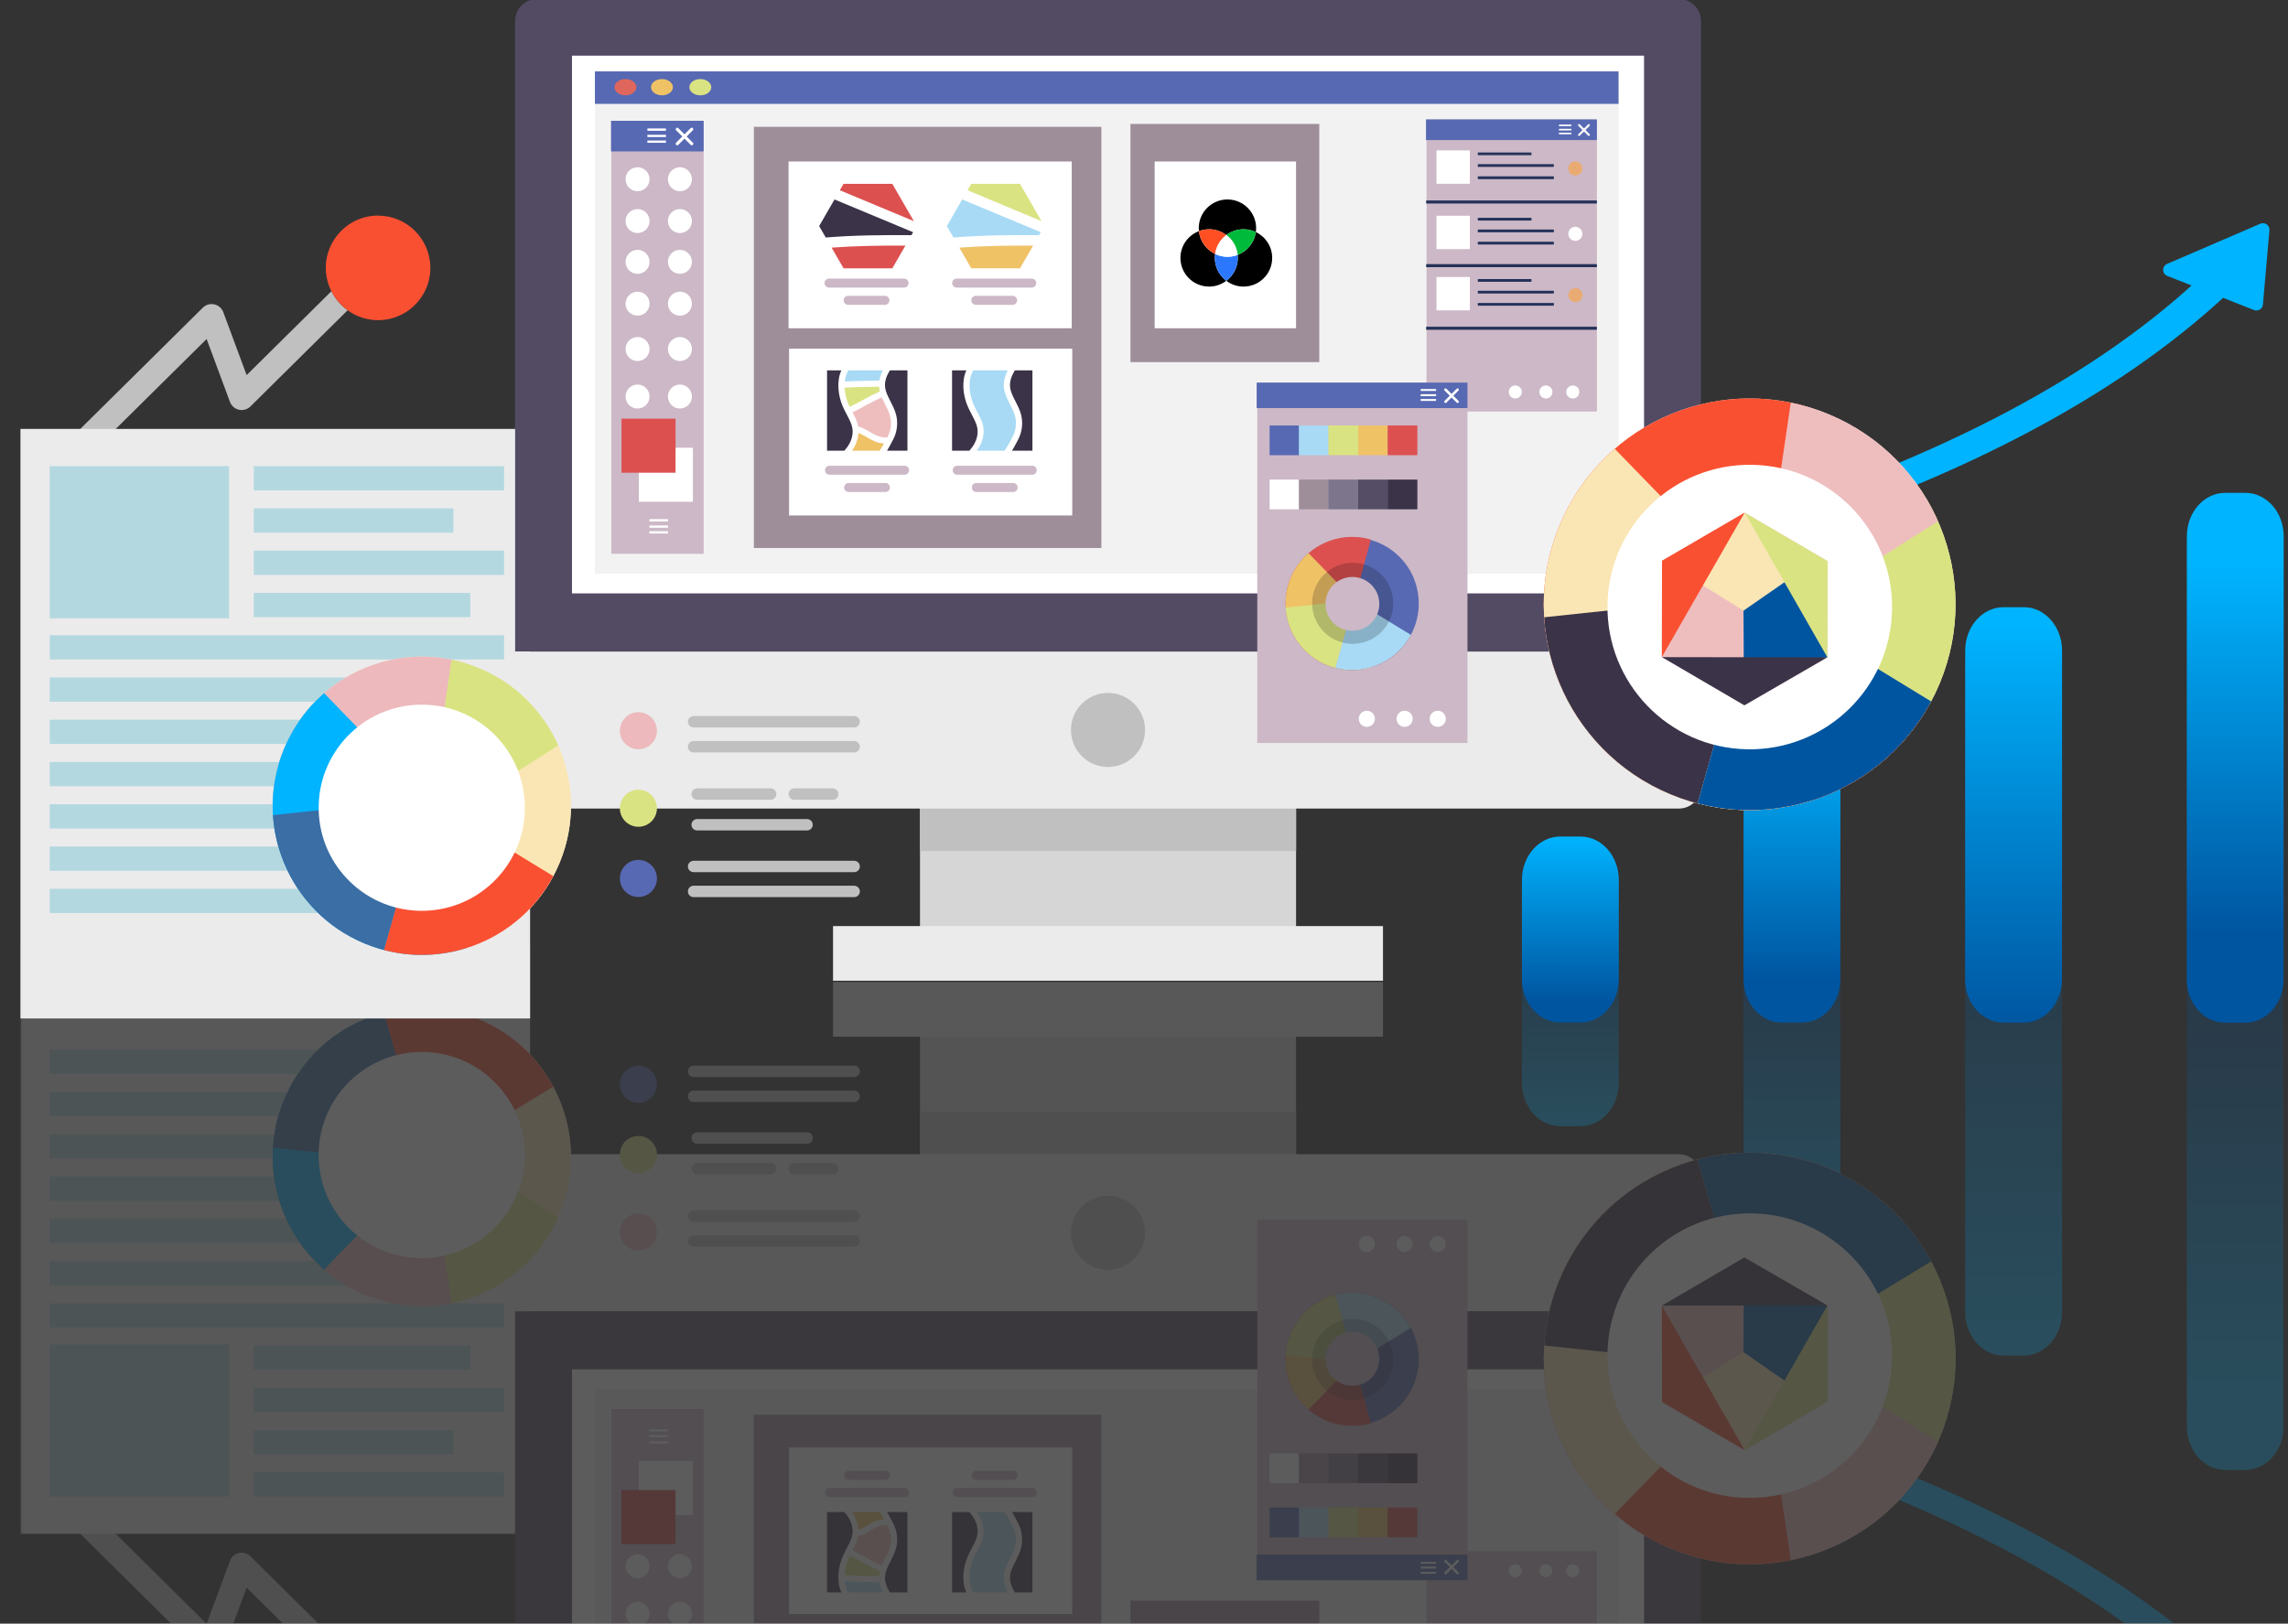 <?xml version="1.0" encoding="UTF-8"?><svg id="_圖層_1" xmlns="http://www.w3.org/2000/svg" xmlns:xlink="http://www.w3.org/1999/xlink" viewBox="0 0 787.5 559"><rect x="0" y="0" width="787.5" height="559" fill="#333333" stroke="none"/><defs><style>.cls-1{fill:none;}.cls-2{clip-path:url(#clippath);}.cls-3{mask:url(#mask);}.cls-4{fill:#fa5032;}.cls-5{fill:#f2f2f2;}.cls-6{fill:#f8e6da;}.cls-7{fill:#0055a0;}.cls-8{fill:#00bb3b;}.cls-9{fill:#00b4ff;}.cls-10{fill:#ebebeb;}.cls-11{fill:#eaab72;}.cls-12{fill:#eebebf;}.cls-13{fill:#fff;}.cls-14{fill:#efc266;}.cls-15{fill:#edb9bc;}.cls-16{fill:#fae6b4;}.cls-17{fill:#ff4f23;}.cls-18{fill:#b4d8e0;}.cls-19{fill:#9e8e9a;}.cls-20{fill:#a8daf5;}.cls-21{fill:silver;}.cls-22{fill:#ccb8c6;}.cls-23{fill:#df665c;}.cls-24{fill:#d6d6d6;}.cls-25{fill:#dd5050;}.cls-26{fill:#dae382;}.cls-27{fill:#253259;}.cls-28{fill:#554d66;}.cls-29{fill:#2b78ff;}.cls-30{fill:#3b3348;}.cls-31{fill:#3a6ea5;}.cls-32{fill:#5769b3;}.cls-33{fill:#534b64;}.cls-34{fill:#7c758c;}.cls-35{clip-path:url(#clippath-1);}.cls-36{clip-path:url(#clippath-4);}.cls-37{clip-path:url(#clippath-3);}.cls-38{clip-path:url(#clippath-2);}.cls-39{clip-path:url(#clippath-7);}.cls-40{clip-path:url(#clippath-6);}.cls-41{clip-path:url(#clippath-5);}.cls-42{fill:url(#_未命名漸層_28);}.cls-43{fill:url(#_未命名漸層_46);}.cls-44{fill:url(#_未命名漸層_28-5);}.cls-45{fill:url(#_未命名漸層_28-6);}.cls-46{fill:url(#_未命名漸層_28-3);}.cls-47{fill:url(#_未命名漸層_28-4);}.cls-48{fill:url(#_未命名漸層_28-7);}.cls-49{fill:url(#_未命名漸層_28-8);}.cls-50{fill:url(#_未命名漸層_28-2);}.cls-51{opacity:.19;}.cls-52{opacity:.2;}</style><linearGradient id="_未命名漸層_46" x1="396.58" y1="316.67" x2="396.58" y2="666.24" gradientUnits="userSpaceOnUse"><stop offset="0" stop-color="#fff"/><stop offset=".02" stop-color="#ececec"/><stop offset=".09" stop-color="#bbb"/><stop offset=".17" stop-color="#8e8e8e"/><stop offset=".25" stop-color="#686868"/><stop offset=".33" stop-color="#474747"/><stop offset=".43" stop-color="#2d2d2d"/><stop offset=".53" stop-color="#191919"/><stop offset=".64" stop-color="#0a0a0a"/><stop offset=".77" stop-color="#020202"/><stop offset="1" stop-color="#000"/></linearGradient><mask id="mask" x="7.04" y="315.67" width="779.04" height="384" maskUnits="userSpaceOnUse"><rect class="cls-43" x="7.08" y="315.67" width="779" height="384"/></mask><clipPath id="clippath"><rect class="cls-1" x="24.99" y="526.38" width="123.09" height="75.11"/></clipPath><linearGradient id="_未命名漸層_28" x1="540.55" y1="-822.56" x2="540.55" y2="-770.27" gradientTransform="translate(-.27 -511.52) rotate(-.01) scale(1 -1.09)" gradientUnits="userSpaceOnUse"><stop offset="0" stop-color="#00b4ff"/><stop offset="1" stop-color="#0055a0"/></linearGradient><linearGradient id="_未命名漸層_28-2" x1="616.82" y1="-856.74" x2="616.82" y2="-776.97" xlink:href="#_未命名漸層_28"/><linearGradient id="_未命名漸層_28-3" x1="693.09" y1="-889.58" x2="693.09" y2="-761.45" xlink:href="#_未命名漸層_28"/><linearGradient id="_未命名漸層_28-4" x1="769.37" y1="-908.35" x2="769.37" y2="-791.65" xlink:href="#_未命名漸層_28"/><clipPath id="clippath-1"><circle class="cls-6" cx="602.23" cy="467.7" r="70.85" transform="translate(-133.74 268.28) rotate(-22.67)"/></clipPath><clipPath id="clippath-2"><circle class="cls-22" cx="465.4" cy="467.99" r="22.91" transform="translate(-163.96 269.21) rotate(-27.63)"/></clipPath><clipPath id="clippath-3"><circle class="cls-6" cx="145.17" cy="398.34" r="51.33" transform="translate(-141.39 85.88) rotate(-22.5)"/></clipPath><clipPath id="clippath-4"><rect class="cls-1" x="24.99" y="74.27" width="123.09" height="75.11"/></clipPath><linearGradient id="_未命名漸層_28-5" x1="540.85" y1="262.13" x2="540.85" y2="314.42" gradientTransform="translate(-.27 1.94) rotate(.01) scale(1 1.09)" xlink:href="#_未命名漸層_28"/><linearGradient id="_未命名漸層_28-6" x1="617.12" y1="227.95" x2="617.12" y2="307.71" gradientTransform="translate(-.27 1.94) rotate(.01) scale(1 1.09)" xlink:href="#_未命名漸層_28"/><linearGradient id="_未命名漸層_28-7" x1="693.39" y1="195.11" x2="693.39" y2="323.24" gradientTransform="translate(-.27 1.94) rotate(.01) scale(1 1.09)" xlink:href="#_未命名漸層_28"/><linearGradient id="_未命名漸層_28-8" x1="769.67" y1="176.33" x2="769.67" y2="293.03" gradientTransform="translate(-.27 1.94) rotate(.01) scale(1 1.09)" xlink:href="#_未命名漸層_28"/><clipPath id="clippath-5"><circle class="cls-6" cx="602.23" cy="208.06" r="70.85" transform="translate(178.11 683.56) rotate(-67.33)"/></clipPath><clipPath id="clippath-6"><circle class="cls-22" cx="465.4" cy="207.77" r="22.91" transform="translate(65.49 523.74) rotate(-62.37)"/></clipPath><clipPath id="clippath-7"><circle class="cls-6" cx="145.17" cy="277.42" r="51.33" transform="translate(-166.68 305.38) rotate(-67.5)"/></clipPath></defs><g class="cls-3"><g class="cls-52"><g class="cls-2"><path class="cls-21" d="m79.15,537.38c.51-1.37,1.67-2.38,3.1-2.7,1.43-.31,2.91.11,3.95,1.14l33.46,33.12c-2.35,1.69-4.28,3.94-5.59,6.55l-29.18-28.88-8.03,21.65c-.51,1.37-1.67,2.38-3.1,2.7-1.42.32-2.91-.11-3.95-1.14l-44.77-44.31v-12.08l46.08,45.6,8.03-21.65Z"/></g><path class="cls-42" d="m544,323.73h-7.03c-7.27,0-13.15,6.71-13.15,14.97v34.08c.01,8.27,5.9,14.96,13.17,14.96h7.03c7.27,0,13.16-6.71,13.15-14.97v-34.08c-.01-8.27-5.9-14.96-13.17-14.96Z"/><path class="cls-50" d="m620.27,323.71h-7.02c-7.27,0-13.16,6.71-13.15,14.97l.02,79.54c0,8.27,5.89,14.96,13.16,14.96h7.02c7.27,0,13.15-6.7,13.15-14.97l-.02-79.54c0-8.27-5.89-14.96-13.16-14.96Z"/><path class="cls-46" d="m696.55,323.69h-7.03c-7.27,0-13.16,6.71-13.15,14.97l.03,113.09c0,8.27,5.9,14.96,13.16,14.96h7.03c7.27,0,13.15-6.7,13.15-14.97l-.03-113.09c0-8.27-5.89-14.96-13.16-14.96Z"/><path class="cls-47" d="m772.82,323.67h-7.03c-7.27,0-13.15,6.71-13.15,14.97l.04,152.46c0,8.27,5.89,14.97,13.16,14.97h7.03c7.27,0,13.15-6.71,13.15-14.97l-.04-152.46c0-8.27-5.89-14.96-13.16-14.96Z"/><path class="cls-9" d="m780.19,598.5c-.64.46-1.48.55-2.2.24l-32.11-13.84c-.83-.36-1.37-1.19-1.35-2.09.01-.91.58-1.72,1.42-2.05l8.36-3.29c-17.21-15.59-38.25-30.06-62.72-43.09-22.81-12.15-48.63-23.1-76.74-32.53-48.55-16.3-87.34-22.45-87.72-22.51-1.98-.31-3.5-1.26-4.17-2.62-.51-1.03-.48-2.2.08-3.24.85-1.53,2.84-2.55,5.2-2.67.16,0,.33-.01.49-.01.44,0,.88.03,1.28.1.39.06,40.1,6.31,90.1,23.08,28.86,9.68,55.39,20.92,78.84,33.41,25.92,13.81,48.15,29.2,66.2,45.82l10.67-4.19c.26-.1.54-.16.82-.16.41,0,.82.11,1.18.34.6.37.99,1.01,1.05,1.71l2.24,25.58c.07.79-.28,1.55-.92,2.01Z"/><rect class="cls-10" x="7.04" y="325.12" width="175.41" height="202.97"/><rect class="cls-18" x="17.12" y="462.89" width="61.71" height="52.39"/><rect class="cls-18" x="87.36" y="506.93" width="86.15" height="8.35"/><rect class="cls-18" x="87.36" y="492.38" width="68.7" height="8.35"/><rect class="cls-18" x="87.36" y="477.82" width="86.15" height="8.35"/><rect class="cls-18" x="87.36" y="463.27" width="74.51" height="8.35"/><rect class="cls-18" x="17.12" y="448.72" width="156.39" height="8.35"/><rect class="cls-18" x="17.12" y="434.17" width="131.37" height="8.35"/><rect class="cls-18" x="17.12" y="419.61" width="141.85" height="8.35"/><rect class="cls-18" x="17.12" y="405.06" width="156.39" height="8.35"/><rect class="cls-18" x="17.12" y="390.51" width="121.47" height="8.35"/><rect class="cls-18" x="17.12" y="375.96" width="138.94" height="8.35"/><rect class="cls-18" x="17.12" y="361.41" width="156.39" height="8.35"/><rect class="cls-24" x="316.65" y="354.42" width="129.44" height="45.77"/><path class="cls-33" d="m585.43,668.54v-217.1H177.3v217.1c0,4.17,3.38,7.55,7.55,7.55h393.03c4.19,0,7.55-3.38,7.55-7.55Z"/><rect class="cls-13" x="196.87" y="471.45" width="368.99" height="185.14"/><rect class="cls-10" x="286.72" y="338.1" width="189.28" height="18.81"/><rect class="cls-21" x="316.65" y="382.76" width="129.44" height="14.64"/><path class="cls-10" d="m585.43,451.44v-46.5c0-4.17-3.35-7.55-7.55-7.55H184.85c-4.17,0-7.55,3.38-7.55,7.55v46.5h408.12Z"/><path class="cls-21" d="m394.11,424.45c0-7.05-5.71-12.76-12.75-12.76s-12.75,5.71-12.75,12.76,5.71,12.75,12.75,12.75,12.75-5.72,12.75-12.75Z"/><rect class="cls-5" x="204.76" y="478.25" width="352.32" height="172.79"/><rect class="cls-22" x="490.99" y="534.07" width="58.64" height="100.57"/><circle class="cls-13" cx="541.33" cy="540.82" r="2.25" transform="translate(-109.05 943.98) rotate(-76.77)"/><circle class="cls-13" cx="532.09" cy="540.82" r="2.25" transform="translate(-116.17 934.99) rotate(-76.77)"/><circle class="cls-13" cx="521.55" cy="540.82" r="2.25" transform="translate(-124.3 924.73) rotate(-76.77)"/><rect class="cls-22" x="210.41" y="485.08" width="31.77" height="149.08"/><rect class="cls-13" x="223.52" y="496.23" width="6.39" height=".79" rx=".09" ry=".09"/><rect class="cls-13" x="223.52" y="494.06" width="6.39" height=".79" rx=".09" ry=".09"/><rect class="cls-13" x="223.52" y="492.08" width="6.39" height=".79" rx=".09" ry=".09"/><circle class="cls-13" cx="234.02" cy="555.58" r="4.13"/><circle class="cls-13" cx="219.44" cy="555.58" r="4.13"/><circle class="cls-13" cx="234.02" cy="539.25" r="4.13" transform="translate(-344.58 643.11) rotate(-76.72)"/><circle class="cls-13" cx="219.44" cy="539.25" r="4.13" transform="translate(-355.8 628.93) rotate(-76.72)"/><rect class="cls-13" x="219.88" y="502.99" width="18.61" height="18.61"/><rect class="cls-25" x="213.91" y="513" width="18.61" height="18.61"/><rect class="cls-19" x="259.47" y="487.09" width="119.61" height="145.01"/><rect class="cls-13" x="271.59" y="498.29" width="97.46" height="57.42"/><path class="cls-22" d="m311.33,512.31h-25.82c-.86,0-1.55.69-1.55,1.55s.69,1.55,1.55,1.55h25.82c.86,0,1.55-.69,1.55-1.55s-.69-1.55-1.55-1.55Z"/><path class="cls-22" d="m304.75,506.37h-12.65c-.86,0-1.55.69-1.55,1.55s.69,1.55,1.55,1.55h12.65c.86,0,1.55-.69,1.55-1.55s-.69-1.55-1.55-1.55Z"/><path class="cls-22" d="m355.28,512.31h-25.82c-.86,0-1.55.69-1.55,1.55s.69,1.55,1.55,1.55h25.82c.86,0,1.55-.69,1.55-1.55s-.69-1.55-1.55-1.55Z"/><path class="cls-22" d="m348.7,506.37h-12.65c-.86,0-1.55.69-1.55,1.55s.69,1.55,1.55,1.55h12.65c.86,0,1.55-.69,1.55-1.55s-.69-1.55-1.55-1.55Z"/><path class="cls-20" d="m335.01,548.25c-2.1-3.36-1.34-8.41,0-11.56.38-.9.84-1.76,1.29-2.62.66-1.25,1.35-2.55,1.81-3.96,1.03-3.12.29-6.51-1.88-9.52h9.54c.78,1.09,1.46,2.33,2.11,3.57l.6,1.14c1.19,2.2,1.51,4.82.89,7.18-.37,1.42-1.05,2.75-1.76,4.14-.48.94-.96,1.88-1.36,2.86-1.38,3.43-.74,6.18.62,8.76h-11.88Z"/><path class="cls-30" d="m333.77,520.74c2.43,2.71,3.29,5.89,2.35,8.71-.41,1.24-1.03,2.41-1.68,3.64-.48.91-.97,1.83-1.37,2.78-1.65,3.87-2.14,8.69-.47,12.38h-4.92v-27.66h5.95l.13.14Z"/><path class="cls-30" d="m349.3,548.25c-1.52-2.52-2.31-4.9-1.07-7.98.37-.92.83-1.81,1.28-2.69.74-1.44,1.5-2.93,1.93-4.58.75-2.87.36-6.05-1.08-8.71l-.59-1.11c-.44-.84-.92-1.73-1.45-2.59h7.03v27.66h-6.05Z"/><path class="cls-30" d="m290.75,520.74c2.43,2.71,3.29,5.89,2.35,8.71-.41,1.24-1.03,2.41-1.68,3.64-.48.91-.97,1.83-1.37,2.78-1.65,3.87-2.14,8.69-.47,12.38h-4.92v-27.66h5.95l.13.14Z"/><path class="cls-30" d="m306.28,548.25c-1.52-2.52-2.31-4.9-1.07-7.98.37-.92.83-1.81,1.28-2.69.74-1.44,1.5-2.93,1.93-4.58.75-2.87.36-6.05-1.08-8.71l-.59-1.11c-.44-.84-.92-1.73-1.45-2.59h7.03v27.66h-6.05Z"/><path class="cls-12" d="m306.37,532.48c-.37,1.42-1.05,2.75-1.76,4.14-.4.78-.77,1.56-1.12,2.36-1.77-.81-3.52-1.7-5.22-2.64-1.57-.87-3.18-1.75-4.85-2.54.62-1.17,1.24-2.38,1.68-3.69.13-.4.15-.8.23-1.2.4-.12.81-.2,1.2-.36,1.02-.41,1.95-.95,2.85-1.48,1.04-.61,2.01-1.19,3.07-1.52.93-.3,1.92-.42,2.93-.44l.1.19c1.19,2.2,1.51,4.82.89,7.18Z"/><path class="cls-26" d="m302.83,540.99c-.14.56-.24,1.11-.27,1.64l-7.58-.16c-1.41-.03-2.84-.09-4.27-.2.11-2.03.62-4.04,1.28-5.58.14-.34.33-.67.49-1,1.59.75,3.15,1.6,4.76,2.49,1.8,1,3.67,1.95,5.58,2.81Z"/><path class="cls-20" d="m294.94,544.58l7.72.16c.21,1.22.62,2.39,1.21,3.51h-11.88c-.71-1.14-1.07-2.47-1.21-3.85,1.4.1,2.8.15,4.16.18Z"/><path class="cls-14" d="m301.8,523.53c-1.28.41-2.4,1.07-3.49,1.71-.87.51-1.7,1-2.56,1.34-.09.04-.19.05-.28.08-.13-2.07-.86-4.15-2.24-6.08h9.54c.54.76,1,1.64,1.47,2.49-.82.07-1.64.19-2.44.45Z"/><rect class="cls-19" x="389.08" y="551.09" width="65" height="82"/><circle class="cls-6" cx="602.23" cy="467.7" r="70.85" transform="translate(-133.74 268.28) rotate(-22.67)"/><g class="cls-35"><circle class="cls-26" cx="602.46" cy="467.25" r="70.85"/><circle class="cls-1" cx="602.46" cy="467.7" r="70.85" transform="translate(-154.26 562.98) rotate(-45)"/><path class="cls-4" d="m604.54,471.01l18.89,69.72s-97.61,9.45-95.37-73.32c2.25-82.77,84.12-75.57,92.22-75.12,8.1.45,47.57,20.92,53.53,32.84,1.35,2.7-69.27,45.88-69.27,45.88Z"/><path class="cls-16" d="m604.54,471.01l-59.83,61.63s-45.88-68.82-26.09-111.56c19.79-42.73,84.12-46.78,109.76-38.69l-23.84,88.62Z"/><path class="cls-30" d="m604.54,471.01l-105.71-11.25s16.64-83.67,77.82-87.72l27.89,98.96Z"/><path class="cls-7" d="m604.54,471.01l-27.89-98.96s45.43-7.65,73.32,11.25c27.89,18.89,27.44,43.18,27.44,43.18l-72.87,44.53Z"/><polygon class="cls-12" points="618.98 555.06 609.8 492.43 638.61 471.56 639.86 479.07 674.09 500.78 656.14 542.54 618.98 555.06"/><circle class="cls-13" cx="602.22" cy="466.77" r="48.98" transform="translate(-8.42 11.07) rotate(-1.05)"/></g><polygon class="cls-12" points="629.05 482.55 628.97 449.43 600.44 432.94 571.99 449.58 572.07 482.69 600.61 499.18 629.05 482.55"/><polygon class="cls-16" points="585.44 474.63 600.09 465.52 617.23 475.06 600.49 499.34 585.44 474.63"/><polygon class="cls-7" points="617.44 477.56 600.09 465.52 600.19 447.4 628.92 449.44 627.97 457.92 617.44 477.56"/><polygon class="cls-26" points="629.05 482.55 600.49 499.25 628.97 449.43 629.05 482.55"/><polygon class="cls-30" points="600.39 432.93 628.92 449.44 572.02 449.51 600.39 432.93"/><polygon class="cls-4" points="572.04 482.71 600.52 499.31 571.99 449.54 572.04 482.71"/><rect class="cls-22" x="432.74" y="419.96" width="72.34" height="124.07"/><rect class="cls-32" x="432.53" y="535.26" width="72.55" height="8.77"/><path class="cls-13" d="m497.52,537.01c-.11,0-.22.04-.31.13-.17.17-.17.45,0,.62l4.16,4.16c.17.17.45.17.62,0,.17-.17.17-.45,0-.62l-4.16-4.16c-.09-.09-.2-.13-.31-.13Z"/><path class="cls-13" d="m501.68,537.01c.11,0,.22.04.31.13.17.17.17.45,0,.62l-4.16,4.16c-.17.17-.45.17-.62,0-.17-.17-.17-.45,0-.62l4.16-4.16c.09-.09.2-.13.31-.13Z"/><rect class="cls-13" x="488.97" y="541.18" width="5.32" height=".66" rx=".06" ry=".06"/><rect class="cls-13" x="488.97" y="539.37" width="5.32" height=".66" rx=".06" ry=".06"/><rect class="cls-13" x="488.97" y="537.72" width="5.32" height=".66" rx=".06" ry=".06"/><circle class="cls-13" cx="494.85" cy="428.29" r="2.78"/><circle class="cls-13" cx="483.45" cy="428.29" r="2.78"/><circle class="cls-13" cx="470.45" cy="428.29" r="2.78"/><rect class="cls-32" x="436.98" y="519.04" width="10.23" height="10.23"/><rect class="cls-20" x="447.07" y="519.04" width="10.23" height="10.23"/><rect class="cls-26" x="457.22" y="519.04" width="10.23" height="10.23"/><rect class="cls-14" x="467.45" y="519.04" width="10.23" height="10.23"/><rect class="cls-25" x="477.61" y="519.04" width="10.23" height="10.23"/><rect class="cls-13" x="436.98" y="500.4" width="10.23" height="10.23"/><rect class="cls-19" x="447.07" y="500.4" width="10.23" height="10.23"/><rect class="cls-34" x="457.22" y="500.4" width="10.23" height="10.23"/><rect class="cls-28" x="467.45" y="500.4" width="10.23" height="10.23"/><rect class="cls-30" x="477.61" y="500.4" width="10.23" height="10.23"/><circle class="cls-22" cx="465.4" cy="467.99" r="22.91" transform="translate(-163.96 269.21) rotate(-27.63)"/><g class="cls-38"><circle class="cls-32" cx="465.47" cy="467.85" r="22.91" transform="translate(-97.91 124.12) rotate(-13.76)"/><circle class="cls-1" cx="465.47" cy="467.99" r="22.91" transform="translate(-168.53 651.62) rotate(-61.31)"/><path class="cls-25" d="m466.15,469.06l6.11,22.54s-31.56,3.05-30.83-23.71c.73-26.76,27.2-24.43,29.82-24.29,2.62.15,15.38,6.76,17.31,10.62.44.87-22.4,14.84-22.4,14.84Z"/><path class="cls-14" d="m466.15,469.06l-19.34,19.93s-14.84-22.25-8.44-36.07c6.4-13.82,27.2-15.13,35.49-12.51l-7.71,28.65Z"/><path class="cls-26" d="m466.15,469.06l-34.18-3.64s5.38-27.05,25.16-28.36l9.02,32Z"/><path class="cls-20" d="m466.15,469.06l-9.02-32s14.69-2.47,23.71,3.64c9.02,6.11,8.87,13.96,8.87,13.96l-23.56,14.4Z"/><g class="cls-51"><circle cx="465.58" cy="468.06" r="13.96" transform="translate(-116.16 780.2) rotate(-73.37)"/></g><circle class="cls-22" cx="465.47" cy="467.85" r="9.27"/></g><circle class="cls-6" cx="145.17" cy="398.34" r="51.33" transform="translate(-141.39 85.88) rotate(-22.5)"/><g class="cls-37"><circle class="cls-16" cx="145.34" cy="398.02" r="51.33" transform="translate(-265.06 503.43) rotate(-84.35)"/><circle class="cls-1" cx="145.34" cy="398.34" r="51.33" transform="translate(-269.92 312.55) rotate(-58.28)"/><path class="cls-15" d="m146.84,400.75l13.69,50.52s-70.73,6.84-69.1-53.13c1.63-59.97,60.95-54.76,66.82-54.43,5.87.33,34.47,15.16,38.79,23.79.98,1.96-50.19,33.24-50.19,33.24Z"/><path class="cls-9" d="m146.84,400.75l-43.35,44.65s-33.24-49.87-18.9-80.83c14.34-30.96,60.95-33.9,79.53-28.03l-17.27,64.21Z"/><path class="cls-31" d="m146.84,400.75l-76.59-8.15s12.06-60.62,56.39-63.56l20.21,71.7Z"/><path class="cls-4" d="m146.84,400.75l-20.21-71.7s32.92-5.54,53.13,8.15c20.21,13.69,19.88,31.29,19.88,31.29l-52.8,32.27Z"/><polygon class="cls-26" points="157.31 461.64 150.66 416.27 171.53 401.14 172.44 406.59 197.24 422.32 184.24 452.57 157.31 461.64"/><circle class="cls-13" cx="145.16" cy="397.67" r="35.49" transform="translate(-10.98 4.18) rotate(-1.59)"/></g><path class="cls-21" d="m293.99,425.31h-55.26c-1.09,0-1.96.88-1.96,1.96s.88,1.96,1.96,1.96h55.26c1.09,0,1.96-.88,1.96-1.96s-.88-1.96-1.96-1.96Z"/><path class="cls-21" d="m293.99,416.71h-55.26c-1.09,0-1.96.88-1.96,1.96s.88,1.96,1.96,1.96h55.26c1.09,0,1.96-.88,1.96-1.96s-.88-1.96-1.96-1.96Z"/><path class="cls-21" d="m293.99,375.48h-55.26c-1.09,0-1.96.88-1.96,1.96s.88,1.96,1.96,1.96h55.26c1.09,0,1.96-.88,1.96-1.96s-.88-1.96-1.96-1.96Z"/><path class="cls-21" d="m293.99,366.89h-55.26c-1.09,0-1.96.88-1.96,1.96s.88,1.96,1.96,1.96h55.26c1.09,0,1.96-.88,1.96-1.96s-.88-1.96-1.96-1.96Z"/><path class="cls-21" d="m265.26,400.41h-25.3c-1.09,0-1.96.88-1.96,1.96s.88,1.96,1.96,1.96h25.3c1.09,0,1.96-.88,1.96-1.96s-.88-1.96-1.96-1.96Z"/><path class="cls-21" d="m277.78,389.85h-37.82c-1.09,0-1.96.88-1.96,1.96s.88,1.96,1.96,1.96h37.82c1.09,0,1.96-.88,1.96-1.96s-.88-1.96-1.96-1.96Z"/><path class="cls-21" d="m286.62,400.41h-13.26c-1.09,0-1.96.88-1.96,1.96s.88,1.96,1.96,1.96h13.26c1.09,0,1.96-.88,1.96-1.96s-.88-1.96-1.96-1.96Z"/><circle class="cls-15" cx="219.73" cy="424.17" r="6.38"/><circle class="cls-26" cx="219.73" cy="397.48" r="6.38"/><circle class="cls-32" cx="219.73" cy="373.31" r="6.38"/></g></g><g class="cls-36"><path class="cls-21" d="m79.15,138.37c.51,1.37,1.67,2.38,3.1,2.7,1.43.31,2.91-.11,3.95-1.14l33.46-33.12c-2.35-1.69-4.28-3.94-5.59-6.55l-29.18,28.88-8.03-21.65c-.51-1.37-1.67-2.38-3.1-2.7-1.42-.32-2.91.11-3.95,1.14l-44.77,44.31v12.08l46.08-45.6,8.03,21.65Z"/><path class="cls-4" d="m130.13,74.22c-6.38,0-11.98,3.35-15.18,8.37-1.78,2.79-2.82,6.09-2.82,9.63,0,1.03.09,2.03.26,3.01.31,1.78.88,3.48,1.67,5.05,1.31,2.61,3.24,4.85,5.59,6.55,2.96,2.13,6.57,3.4,10.48,3.4,1.29,0,2.54-.14,3.75-.4,1.73-.37,3.36-.98,4.87-1.8,5.58-3.06,9.38-8.99,9.38-15.79,0-9.92-8.07-18-18-18Z"/></g><path class="cls-44" d="m544,352.03h-7.03c-7.27,0-13.15-6.71-13.15-14.97v-34.08c.01-8.27,5.9-14.96,13.17-14.96h7.03c7.27,0,13.16,6.71,13.15,14.97v34.08c-.01,8.27-5.9,14.96-13.17,14.96Z"/><path class="cls-45" d="m620.27,352.05h-7.02c-7.27,0-13.16-6.71-13.15-14.97l.02-79.54c0-8.27,5.89-14.96,13.16-14.96h7.02c7.27,0,13.15,6.7,13.15,14.97l-.02,79.54c0,8.27-5.89,14.96-13.16,14.96Z"/><path class="cls-48" d="m696.55,352.07h-7.03c-7.27,0-13.16-6.71-13.15-14.97l.03-113.09c0-8.27,5.9-14.96,13.16-14.96h7.03c7.27,0,13.15,6.7,13.15,14.97l-.03,113.09c0,8.27-5.89,14.96-13.16,14.96Z"/><path class="cls-49" d="m772.82,352.09h-7.03c-7.27,0-13.15-6.71-13.15-14.97l.04-152.46c0-8.27,5.89-14.97,13.16-14.97h7.03c7.27,0,13.15,6.71,13.15,14.97l-.04,152.46c0,8.27-5.89,14.96-13.16,14.96Z"/><path class="cls-9" d="m780.19,77.26c-.64-.46-1.48-.55-2.2-.24l-32.11,13.84c-.83.36-1.37,1.19-1.35,2.09.01.91.58,1.72,1.42,2.05l8.36,3.29c-17.21,15.59-38.25,30.06-62.72,43.09-22.81,12.15-48.63,23.1-76.74,32.53-48.55,16.3-87.34,22.45-87.72,22.51-1.98.31-3.5,1.26-4.17,2.62-.51,1.03-.48,2.2.08,3.24.85,1.53,2.84,2.55,5.2,2.67.16,0,.33.01.49.01.44,0,.88-.03,1.28-.1.39-.06,40.1-6.31,90.1-23.08,28.86-9.68,55.39-20.92,78.84-33.41,25.92-13.81,48.15-29.2,66.2-45.82l10.67,4.19c.26.1.54.16.82.16.41,0,.82-.11,1.18-.34.6-.37.99-1.01,1.05-1.71l2.24-25.58c.07-.79-.28-1.55-.92-2.01Z"/><rect class="cls-10" x="7.04" y="147.67" width="175.41" height="202.97"/><rect class="cls-18" x="17.12" y="160.48" width="61.71" height="52.39"/><rect class="cls-18" x="87.36" y="160.48" width="86.15" height="8.35"/><rect class="cls-18" x="87.36" y="175.03" width="68.7" height="8.35"/><rect class="cls-18" x="87.36" y="189.58" width="86.15" height="8.35"/><rect class="cls-18" x="87.36" y="204.13" width="74.51" height="8.35"/><rect class="cls-18" x="17.12" y="218.69" width="156.39" height="8.35"/><rect class="cls-18" x="17.12" y="233.24" width="131.37" height="8.35"/><rect class="cls-18" x="17.12" y="247.79" width="141.85" height="8.35"/><rect class="cls-18" x="17.12" y="262.34" width="156.39" height="8.35"/><rect class="cls-18" x="17.12" y="276.9" width="121.47" height="8.35"/><rect class="cls-18" x="17.12" y="291.45" width="138.94" height="8.35"/><rect class="cls-18" x="17.12" y="306" width="156.39" height="8.35"/><rect class="cls-24" x="316.65" y="275.57" width="129.44" height="45.77"/><path class="cls-33" d="m585.43,7.22v217.1H177.3V7.22c0-4.17,3.38-7.55,7.55-7.55h393.03c4.19,0,7.55,3.38,7.55,7.55Z"/><rect class="cls-13" x="196.87" y="19.16" width="368.99" height="185.14"/><rect class="cls-10" x="286.72" y="318.84" width="189.28" height="18.81"/><rect class="cls-21" x="316.65" y="278.35" width="129.44" height="14.64"/><path class="cls-10" d="m585.43,224.32v46.5c0,4.17-3.35,7.55-7.55,7.55H184.85c-4.17,0-7.55-3.38-7.55-7.55v-46.5h408.12Z"/><path class="cls-21" d="m394.11,251.31c0,7.05-5.71,12.76-12.75,12.76s-12.75-5.71-12.75-12.76,5.71-12.75,12.75-12.75,12.75,5.72,12.75,12.75Z"/><rect class="cls-5" x="204.76" y="24.72" width="352.32" height="172.79"/><rect class="cls-32" x="204.76" y="24.58" width="352.32" height="11.18"/><ellipse class="cls-23" cx="215.27" cy="30.02" rx="3.77" ry="2.8"/><ellipse class="cls-14" cx="227.84" cy="30.02" rx="3.77" ry="2.8"/><ellipse class="cls-26" cx="241.04" cy="30.02" rx="3.77" ry="2.8"/><rect class="cls-22" x="490.99" y="41.12" width="58.64" height="100.57"/><rect class="cls-32" x="490.81" y="41.12" width="58.81" height="7.11"/><path class="cls-13" d="m543.49,46.8c-.09,0-.18-.03-.25-.1-.14-.14-.14-.37,0-.51l3.38-3.38c.14-.14.36-.14.5,0,.14.14.14.37,0,.51l-3.38,3.38c-.07.07-.16.1-.25.1Z"/><path class="cls-13" d="m546.87,46.8c.09,0,.18-.03.25-.1.14-.14.14-.37,0-.51l-3.38-3.38c-.14-.14-.36-.14-.5,0s-.14.37,0,.51l3.38,3.38c.07.07.16.1.25.1Z"/><rect class="cls-13" x="536.56" y="42.89" width="4.31" height=".53" rx=".06" ry=".06"/><rect class="cls-13" x="536.56" y="44.36" width="4.31" height=".53" rx=".06" ry=".06"/><rect class="cls-13" x="536.56" y="45.69" width="4.31" height=".53" rx=".06" ry=".06"/><rect class="cls-13" x="494.42" y="51.78" width="11.49" height="11.49"/><rect class="cls-27" x="490.87" y="69.02" width="58.75" height="1.05"/><rect class="cls-27" x="490.87" y="90.93" width="58.75" height="1.05"/><rect class="cls-27" x="490.87" y="112.49" width="58.75" height="1.05"/><circle class="cls-11" cx="542.22" cy="58" r="2.43"/><path class="cls-27" d="m508.75,52.49h18.25c.06,0,.11.05.11.11v.72c0,.06-.05.11-.11.11h-18.25c-.06,0-.11-.05-.11-.11v-.72c0-.06.05-.11.11-.11Z"/><path class="cls-27" d="m508.75,56.52h25.95c.06,0,.11.05.11.11v.72c0,.06-.05.11-.11.11h-25.95c-.06,0-.11-.05-.11-.11v-.72c0-.06.05-.11.11-.11Z"/><rect class="cls-27" x="508.64" y="60.72" width="26.18" height=".95" rx=".11" ry=".11"/><rect class="cls-13" x="494.42" y="74.28" width="11.49" height="11.49"/><circle class="cls-13" cx="542.22" cy="80.5" r="2.43"/><path class="cls-27" d="m508.75,74.99h18.25c.06,0,.11.05.11.11v.72c0,.06-.05.11-.11.11h-18.25c-.06,0-.11-.05-.11-.11v-.72c0-.06.05-.11.11-.11Z"/><rect class="cls-27" x="508.64" y="79.02" width="26.18" height=".95" rx=".11" ry=".11"/><rect class="cls-27" x="508.64" y="83.23" width="26.18" height=".95" rx=".11" ry=".11"/><rect class="cls-13" x="494.42" y="95.37" width="11.49" height="11.49"/><circle class="cls-11" cx="542.22" cy="101.59" r="2.43" transform="translate(241.94 564.36) rotate(-67.63)"/><path class="cls-27" d="m508.75,96.08h18.25c.06,0,.11.05.11.11v.72c0,.06-.05.11-.11.11h-18.25c-.06,0-.11-.05-.11-.11v-.72c0-.06.05-.11.11-.11Z"/><rect class="cls-27" x="508.64" y="100.11" width="26.18" height=".95" rx=".11" ry=".11"/><rect class="cls-27" x="508.64" y="104.31" width="26.18" height=".95" rx=".11" ry=".11"/><circle class="cls-13" cx="541.33" cy="134.93" r="2.25" transform="translate(-16.51 127.5) rotate(-13.23)"/><circle class="cls-13" cx="532.09" cy="134.93" r="2.25" transform="translate(-16.76 125.38) rotate(-13.23)"/><circle class="cls-13" cx="521.55" cy="134.93" r="2.25" transform="translate(-17.04 122.97) rotate(-13.23)"/><rect class="cls-22" x="210.41" y="41.59" width="31.77" height="149.08"/><rect class="cls-32" x="210.31" y="41.59" width="31.87" height="10.54"/><path class="cls-13" d="m233.09,50.02c-.14,0-.27-.05-.37-.15-.21-.21-.21-.54,0-.75l5-5c.21-.21.54-.21.74,0s.21.54,0,.75l-5,5c-.1.1-.24.15-.37.15Z"/><path class="cls-13" d="m238.1,50.02c.14,0,.27-.05.37-.15.21-.21.21-.54,0-.75l-5-5c-.21-.21-.54-.21-.74,0s-.21.54,0,.75l5,5c.1.1.24.15.37.15Z"/><rect class="cls-13" x="222.82" y="44.23" width="6.39" height=".79" rx=".09" ry=".09"/><rect class="cls-13" x="222.82" y="46.4" width="6.39" height=".79" rx=".09" ry=".09"/><rect class="cls-13" x="222.82" y="48.38" width="6.39" height=".79" rx=".09" ry=".09"/><rect class="cls-13" x="223.52" y="178.74" width="6.39" height=".79" rx=".09" ry=".09"/><rect class="cls-13" x="223.52" y="180.91" width="6.39" height=".79" rx=".09" ry=".09"/><rect class="cls-13" x="223.52" y="182.89" width="6.39" height=".79" rx=".09" ry=".09"/><circle class="cls-13" cx="234.02" cy="61.7" r="4.13" transform="translate(-7.92 55.42) rotate(-13.28)"/><circle class="cls-13" cx="219.44" cy="61.7" r="4.13" transform="translate(-8.31 52.07) rotate(-13.28)"/><circle class="cls-13" cx="234.02" cy="76.1" r="4.13" transform="translate(-11.22 55.8) rotate(-13.28)"/><circle class="cls-13" cx="219.44" cy="76.1" r="4.13" transform="translate(-11.61 52.45) rotate(-13.28)"/><circle class="cls-13" cx="234.02" cy="90.15" r="4.13"/><circle class="cls-13" cx="219.44" cy="90.15" r="4.13"/><circle class="cls-13" cx="234.02" cy="104.55" r="4.13"/><circle class="cls-13" cx="219.44" cy="104.55" r="4.13"/><circle class="cls-13" cx="234.02" cy="120.17" r="4.13"/><circle class="cls-13" cx="219.44" cy="120.17" r="4.13"/><circle class="cls-13" cx="234.02" cy="136.51" r="4.13" transform="translate(-25.1 57.42) rotate(-13.28)"/><circle class="cls-13" cx="219.44" cy="136.51" r="4.13" transform="translate(-25.49 54.07) rotate(-13.28)"/><rect class="cls-13" x="219.88" y="154.15" width="18.61" height="18.61"/><rect class="cls-25" x="213.91" y="144.14" width="18.61" height="18.61"/><rect class="cls-19" x="259.47" y="43.66" width="119.61" height="145.01"/><rect class="cls-13" x="271.41" y="55.6" width="97.46" height="57.42"/><path class="cls-30" d="m313.7,80.97l.59-1.02-27.06-11.28-5.29,9.16,2.27,3.94c9.84-.79,19.71-.89,29.48-.8Z"/><path class="cls-25" d="m286.23,85.25l4.11,7.12h16.79l4.51-7.81c-8.44-.05-16.95.08-25.4.69Z"/><polygon class="cls-25" points="314.54 76.14 307.12 63.29 290.34 63.29 289.06 65.51 314.54 76.14"/><path class="cls-22" d="m311.16,99.01h-25.82c-.86,0-1.55-.69-1.55-1.55s.69-1.55,1.55-1.55h25.82c.86,0,1.55.69,1.55,1.55s-.69,1.55-1.55,1.55Z"/><path class="cls-22" d="m304.57,104.95h-12.65c-.86,0-1.55-.69-1.55-1.55s.69-1.55,1.55-1.55h12.65c.86,0,1.55.69,1.55,1.55s-.69,1.55-1.55,1.55Z"/><path class="cls-20" d="m357.65,80.97l.59-1.02-27.06-11.28-5.29,9.16,2.27,3.94c9.84-.79,19.71-.89,29.48-.8Z"/><path class="cls-14" d="m330.18,85.25l4.11,7.12h16.79l4.51-7.81c-8.44-.05-16.95.08-25.4.69Z"/><polygon class="cls-26" points="358.49 76.14 351.07 63.29 334.29 63.29 333 65.51 358.49 76.14"/><path class="cls-22" d="m355.1,99.01h-25.82c-.86,0-1.55-.69-1.55-1.55s.69-1.55,1.55-1.55h25.82c.86,0,1.55.69,1.55,1.55s-.69,1.55-1.55,1.55Z"/><path class="cls-22" d="m348.52,104.95h-12.65c-.86,0-1.55-.69-1.55-1.55s.69-1.55,1.55-1.55h12.65c.86,0,1.55.69,1.55,1.55s-.69,1.55-1.55,1.55Z"/><rect class="cls-13" x="271.59" y="120.05" width="97.46" height="57.42"/><path class="cls-22" d="m311.33,163.45h-25.82c-.86,0-1.55-.69-1.55-1.55s.69-1.55,1.55-1.55h25.82c.86,0,1.55.69,1.55,1.55s-.69,1.55-1.55,1.55Z"/><path class="cls-22" d="m304.75,169.39h-12.65c-.86,0-1.55-.69-1.55-1.55s.69-1.55,1.55-1.55h12.65c.86,0,1.55.69,1.55,1.55s-.69,1.55-1.55,1.55Z"/><path class="cls-22" d="m355.28,163.45h-25.82c-.86,0-1.55-.69-1.55-1.55s.69-1.55,1.55-1.55h25.82c.86,0,1.55.69,1.55,1.55s-.69,1.55-1.55,1.55Z"/><path class="cls-22" d="m348.7,169.39h-12.65c-.86,0-1.55-.69-1.55-1.55s.69-1.55,1.55-1.55h12.65c.86,0,1.55.69,1.55,1.55s-.69,1.55-1.55,1.55Z"/><path class="cls-20" d="m335.01,127.51c-2.1,3.36-1.34,8.41,0,11.56.38.9.84,1.76,1.29,2.62.66,1.25,1.35,2.55,1.81,3.96,1.03,3.12.29,6.51-1.88,9.52h9.54c.78-1.09,1.46-2.33,2.11-3.57l.6-1.14c1.19-2.2,1.51-4.82.89-7.18-.37-1.42-1.05-2.75-1.76-4.14-.48-.94-.96-1.88-1.36-2.86-1.38-3.43-.74-6.18.62-8.76h-11.88Z"/><path class="cls-30" d="m333.77,155.02c2.43-2.71,3.29-5.89,2.35-8.71-.41-1.24-1.03-2.41-1.68-3.64-.48-.91-.97-1.83-1.37-2.78-1.65-3.87-2.14-8.69-.47-12.38h-4.92v27.66h5.95l.13-.14Z"/><path class="cls-30" d="m349.3,127.51c-1.52,2.52-2.31,4.9-1.07,7.98.37.92.83,1.81,1.28,2.69.74,1.44,1.5,2.93,1.93,4.58.75,2.87.36,6.05-1.08,8.71l-.59,1.11c-.44.84-.92,1.73-1.45,2.59h7.03v-27.66h-6.05Z"/><path class="cls-30" d="m290.75,155.02c2.43-2.71,3.29-5.89,2.35-8.71-.41-1.24-1.03-2.41-1.68-3.64-.48-.91-.97-1.83-1.37-2.78-1.65-3.87-2.14-8.69-.47-12.38h-4.92v27.66h5.95l.13-.14Z"/><path class="cls-30" d="m306.28,127.51c-1.52,2.52-2.31,4.9-1.07,7.98.37.92.83,1.81,1.28,2.69.74,1.44,1.5,2.93,1.93,4.58.75,2.87.36,6.05-1.08,8.71l-.59,1.11c-.44.84-.92,1.73-1.45,2.59h7.03v-27.66h-6.05Z"/><path class="cls-12" d="m306.37,143.28c-.37-1.42-1.05-2.75-1.76-4.14-.4-.78-.77-1.56-1.12-2.36-1.77.81-3.52,1.7-5.22,2.64-1.57.87-3.18,1.75-4.85,2.54.62,1.17,1.24,2.38,1.68,3.69.13.4.15.8.23,1.2.4.12.81.2,1.2.36,1.02.41,1.95.95,2.85,1.48,1.04.61,2.01,1.19,3.07,1.52.93.3,1.92.42,2.93.44l.1-.19c1.19-2.2,1.51-4.82.89-7.18Z"/><path class="cls-26" d="m302.83,134.77c-.14-.56-.24-1.11-.27-1.64l-7.58.16c-1.41.03-2.84.09-4.27.2.11,2.03.62,4.04,1.28,5.58.14.34.33.67.49,1,1.59-.75,3.15-1.6,4.76-2.49,1.8-1,3.67-1.95,5.58-2.81Z"/><path class="cls-20" d="m294.94,131.18l7.72-.16c.21-1.22.62-2.39,1.21-3.51h-11.88c-.71,1.14-1.07,2.47-1.21,3.85,1.4-.1,2.8-.15,4.16-.18Z"/><path class="cls-14" d="m301.8,152.22c-1.28-.41-2.4-1.07-3.49-1.71-.87-.51-1.7-1-2.56-1.34-.09-.04-.19-.05-.28-.08-.13,2.07-.86,4.15-2.24,6.08h9.54c.54-.76,1-1.64,1.47-2.49-.82-.07-1.64-.19-2.44-.45Z"/><rect class="cls-19" x="389.08" y="42.67" width="65" height="82"/><rect class="cls-13" x="397.41" y="55.6" width="48.67" height="57.42"/><path d="m418.13,88.8c0-.46.04-.92.1-1.36-3.03-1.44-5.21-4.38-5.57-7.86-3.72,1.41-6.37,5-6.37,9.22,0,5.45,4.42,9.87,9.87,9.87,2.22,0,4.27-.75,5.92-1.99-2.39-1.8-3.95-4.66-3.95-7.88Z"/><path d="m422.08,80.92c1.65-1.24,3.7-1.99,5.92-1.99,1.52,0,2.95.35,4.24.97.06-.45.1-.9.1-1.36,0-5.45-4.42-9.87-9.87-9.87s-9.87,4.42-9.87,9.87c0,.35.02.7.06,1.04,1.09-.41,2.26-.65,3.5-.65,2.22,0,4.27.75,5.92,1.99Z"/><path class="cls-17" d="m418.24,87.44c.37-2.66,1.79-4.98,3.84-6.52-1.65-1.24-3.7-1.99-5.92-1.99-1.23,0-2.41.24-3.5.65.37,3.48,2.55,6.41,5.57,7.86Z"/><path d="m432.24,79.9c-.5,3.62-2.95,6.6-6.27,7.86.04.34.06.69.06,1.04,0,3.23-1.55,6.08-3.95,7.88,1.65,1.24,3.7,1.99,5.92,1.99,5.45,0,9.87-4.42,9.87-9.87,0-3.93-2.3-7.32-5.63-8.9Z"/><path class="cls-29" d="m426.03,88.8c0-.35-.02-.7-.06-1.04-1.09.41-2.26.65-3.5.65-1.52,0-2.95-.35-4.24-.97-.06.45-.1.9-.1,1.36,0,3.23,1.55,6.08,3.95,7.88,2.39-1.8,3.95-4.66,3.95-7.88Z"/><path class="cls-8" d="m422.08,80.92c2.13,1.6,3.6,4.04,3.89,6.84,3.31-1.26,5.77-4.24,6.27-7.86-1.29-.61-2.72-.97-4.24-.97-2.22,0-4.27.75-5.92,1.99Z"/><path class="cls-13" d="m422.08,80.92c-2.05,1.54-3.47,3.86-3.84,6.52,1.29.61,2.72.97,4.24.97,1.23,0,2.41-.24,3.5-.65-.29-2.79-1.76-5.23-3.89-6.84Z"/><circle class="cls-6" cx="602.23" cy="208.06" r="70.85" transform="translate(178.11 683.56) rotate(-67.33)"/><g class="cls-41"><circle class="cls-26" cx="602.46" cy="208.51" r="70.85"/><circle class="cls-1" cx="602.46" cy="208.06" r="70.85" transform="translate(29.33 486.94) rotate(-45)"/><path class="cls-4" d="m604.54,204.75l18.89-69.72s-97.61-9.45-95.37,73.32c2.25,82.77,84.12,75.57,92.22,75.12,8.1-.45,47.57-20.92,53.53-32.84,1.35-2.7-69.27-45.88-69.27-45.88Z"/><path class="cls-16" d="m604.54,204.75l-59.83-61.63s-45.88,68.82-26.09,111.56c19.79,42.73,84.12,46.78,109.76,38.69l-23.84-88.62Z"/><path class="cls-30" d="m604.54,204.75l-105.71,11.25s16.64,83.67,77.82,87.72l27.89-98.96Z"/><path class="cls-7" d="m604.54,204.75l-27.89,98.96s45.43,7.65,73.32-11.25c27.89-18.89,27.44-43.18,27.44-43.18l-72.87-44.53Z"/><polygon class="cls-12" points="618.98 120.7 609.8 183.33 638.61 204.2 639.86 196.69 674.09 174.97 656.14 133.22 618.98 120.7"/><circle class="cls-13" cx="602.22" cy="208.99" r="48.98" transform="translate(382.26 807.29) rotate(-88.95)"/></g><polygon class="cls-12" points="629.05 193.21 628.97 226.33 600.44 242.81 571.99 226.18 572.07 193.07 600.61 176.58 629.05 193.21"/><polygon class="cls-16" points="585.44 201.13 600.09 210.24 617.23 200.7 600.49 176.42 585.44 201.13"/><polygon class="cls-7" points="617.44 198.2 600.09 210.24 600.19 228.36 628.92 226.32 627.97 217.84 617.44 198.2"/><polygon class="cls-26" points="629.05 193.21 600.49 176.5 628.97 226.33 629.05 193.21"/><polygon class="cls-30" points="600.39 242.83 628.92 226.32 572.02 226.24 600.39 242.83"/><polygon class="cls-4" points="572.04 193.05 600.52 176.45 571.99 226.22 572.04 193.05"/><rect class="cls-22" x="432.74" y="131.73" width="72.34" height="124.07"/><rect class="cls-32" x="432.53" y="131.73" width="72.55" height="8.77"/><path class="cls-13" d="m497.52,138.75c-.11,0-.22-.04-.31-.13-.17-.17-.17-.45,0-.62l4.16-4.16c.17-.17.45-.17.62,0,.17.17.17.45,0,.62l-4.16,4.16c-.09.09-.2.13-.31.13Z"/><path class="cls-13" d="m501.68,138.75c.11,0,.22-.04.31-.13.17-.17.17-.45,0-.62l-4.16-4.16c-.17-.17-.45-.17-.62,0-.17.17-.17.45,0,.62l4.16,4.16c.09.09.2.13.31.13Z"/><rect class="cls-13" x="488.97" y="133.93" width="5.32" height=".66" rx=".06" ry=".06"/><rect class="cls-13" x="488.97" y="135.73" width="5.32" height=".66" rx=".06" ry=".06"/><rect class="cls-13" x="488.97" y="137.38" width="5.32" height=".66" rx=".06" ry=".06"/><circle class="cls-13" cx="494.85" cy="247.47" r="2.78"/><circle class="cls-13" cx="483.45" cy="247.47" r="2.78"/><circle class="cls-13" cx="470.45" cy="247.47" r="2.78"/><rect class="cls-32" x="436.98" y="146.49" width="10.23" height="10.23"/><rect class="cls-20" x="447.07" y="146.49" width="10.23" height="10.23"/><rect class="cls-26" x="457.22" y="146.49" width="10.23" height="10.23"/><rect class="cls-14" x="467.45" y="146.49" width="10.23" height="10.23"/><rect class="cls-25" x="477.61" y="146.49" width="10.23" height="10.23"/><rect class="cls-13" x="436.98" y="165.12" width="10.23" height="10.23"/><rect class="cls-19" x="447.07" y="165.12" width="10.23" height="10.23"/><rect class="cls-34" x="457.22" y="165.12" width="10.23" height="10.23"/><rect class="cls-28" x="467.45" y="165.12" width="10.23" height="10.23"/><rect class="cls-30" x="477.61" y="165.12" width="10.23" height="10.23"/><circle class="cls-22" cx="465.4" cy="207.77" r="22.91" transform="translate(65.49 523.74) rotate(-62.37)"/><g class="cls-40"><circle class="cls-32" cx="465.47" cy="207.91" r="22.91" transform="translate(152.83 610.58) rotate(-76.24)"/><circle class="cls-1" cx="465.47" cy="207.77" r="22.91" transform="translate(-42.59 248.99) rotate(-28.69)"/><path class="cls-25" d="m466.15,206.69l6.11-22.54s-31.56-3.05-30.83,23.71c.73,26.76,27.2,24.43,29.82,24.29,2.62-.15,15.38-6.76,17.31-10.62.44-.87-22.4-14.84-22.4-14.84Z"/><path class="cls-14" d="m466.15,206.69l-19.34-19.93s-14.84,22.25-8.44,36.07c6.4,13.82,27.2,15.13,35.49,12.51l-7.71-28.65Z"/><path class="cls-26" d="m466.15,206.69l-34.18,3.64s5.38,27.05,25.16,28.36l9.02-32Z"/><path class="cls-20" d="m466.15,206.69l-9.02,32s14.69,2.47,23.71-3.64c9.02-6.11,8.87-13.96,8.87-13.96l-23.56-14.4Z"/><g class="cls-51"><circle cx="465.58" cy="207.69" r="13.96" transform="translate(-39.97 141.95) rotate(-16.63)"/></g><circle class="cls-22" cx="465.47" cy="207.91" r="9.27"/></g><circle class="cls-6" cx="145.17" cy="277.42" r="51.33" transform="translate(-166.68 305.38) rotate(-67.5)"/><g class="cls-39"><circle class="cls-16" cx="145.34" cy="277.74" r="51.33" transform="translate(-26.66 15.67) rotate(-5.65)"/><circle class="cls-1" cx="145.34" cy="277.42" r="51.33" transform="translate(-124.14 117.84) rotate(-31.72)"/><path class="cls-15" d="m146.84,275.01l13.69-50.52s-70.73-6.84-69.1,53.13c1.63,59.97,60.95,54.76,66.82,54.43,5.87-.33,34.47-15.16,38.79-23.79.98-1.96-50.19-33.24-50.19-33.24Z"/><path class="cls-9" d="m146.84,275.01l-43.35-44.65s-33.24,49.87-18.9,80.83c14.34,30.96,60.95,33.9,79.53,28.03l-17.27-64.21Z"/><path class="cls-31" d="m146.84,275.01l-76.59,8.15s12.06,60.62,56.39,63.56l20.21-71.7Z"/><path class="cls-4" d="m146.84,275.01l-20.21,71.7s32.92,5.54,53.13-8.15c20.21-13.69,19.88-31.29,19.88-31.29l-52.8-32.27Z"/><polygon class="cls-26" points="157.31 214.11 150.66 259.49 171.53 274.62 172.44 269.17 197.24 253.44 184.24 223.19 157.31 214.11"/><circle class="cls-13" cx="145.16" cy="278.09" r="35.49" transform="translate(-136.84 415.48) rotate(-88.41)"/></g><path class="cls-21" d="m293.99,250.45h-55.26c-1.09,0-1.96-.88-1.96-1.96s.88-1.96,1.96-1.96h55.26c1.09,0,1.96.88,1.96,1.96s-.88,1.96-1.96,1.96Z"/><path class="cls-21" d="m293.99,259.05h-55.26c-1.09,0-1.96-.88-1.96-1.96s.88-1.96,1.96-1.96h55.26c1.09,0,1.96.88,1.96,1.96s-.88,1.96-1.96,1.96Z"/><path class="cls-21" d="m293.99,300.28h-55.26c-1.09,0-1.96-.88-1.96-1.96s.88-1.96,1.96-1.96h55.26c1.09,0,1.96.88,1.96,1.96s-.88,1.96-1.96,1.96Z"/><path class="cls-21" d="m293.99,308.87h-55.26c-1.09,0-1.96-.88-1.96-1.96s.88-1.96,1.96-1.96h55.26c1.09,0,1.96.88,1.96,1.96s-.88,1.96-1.96,1.96Z"/><path class="cls-21" d="m265.26,275.35h-25.3c-1.09,0-1.96-.88-1.96-1.96s.88-1.96,1.96-1.96h25.3c1.09,0,1.96.88,1.96,1.96s-.88,1.96-1.96,1.96Z"/><path class="cls-21" d="m277.78,285.91h-37.82c-1.09,0-1.96-.88-1.96-1.96s.88-1.96,1.96-1.96h37.82c1.09,0,1.96.88,1.96,1.96s-.88,1.96-1.96,1.96Z"/><path class="cls-21" d="m286.62,275.35h-13.26c-1.09,0-1.96-.88-1.96-1.96s.88-1.96,1.96-1.96h13.26c1.09,0,1.96.88,1.96,1.96s-.88,1.96-1.96,1.96Z"/><circle class="cls-15" cx="219.73" cy="251.58" r="6.38"/><circle class="cls-26" cx="219.73" cy="278.27" r="6.38"/><circle class="cls-32" cx="219.73" cy="302.44" r="6.38"/></svg>